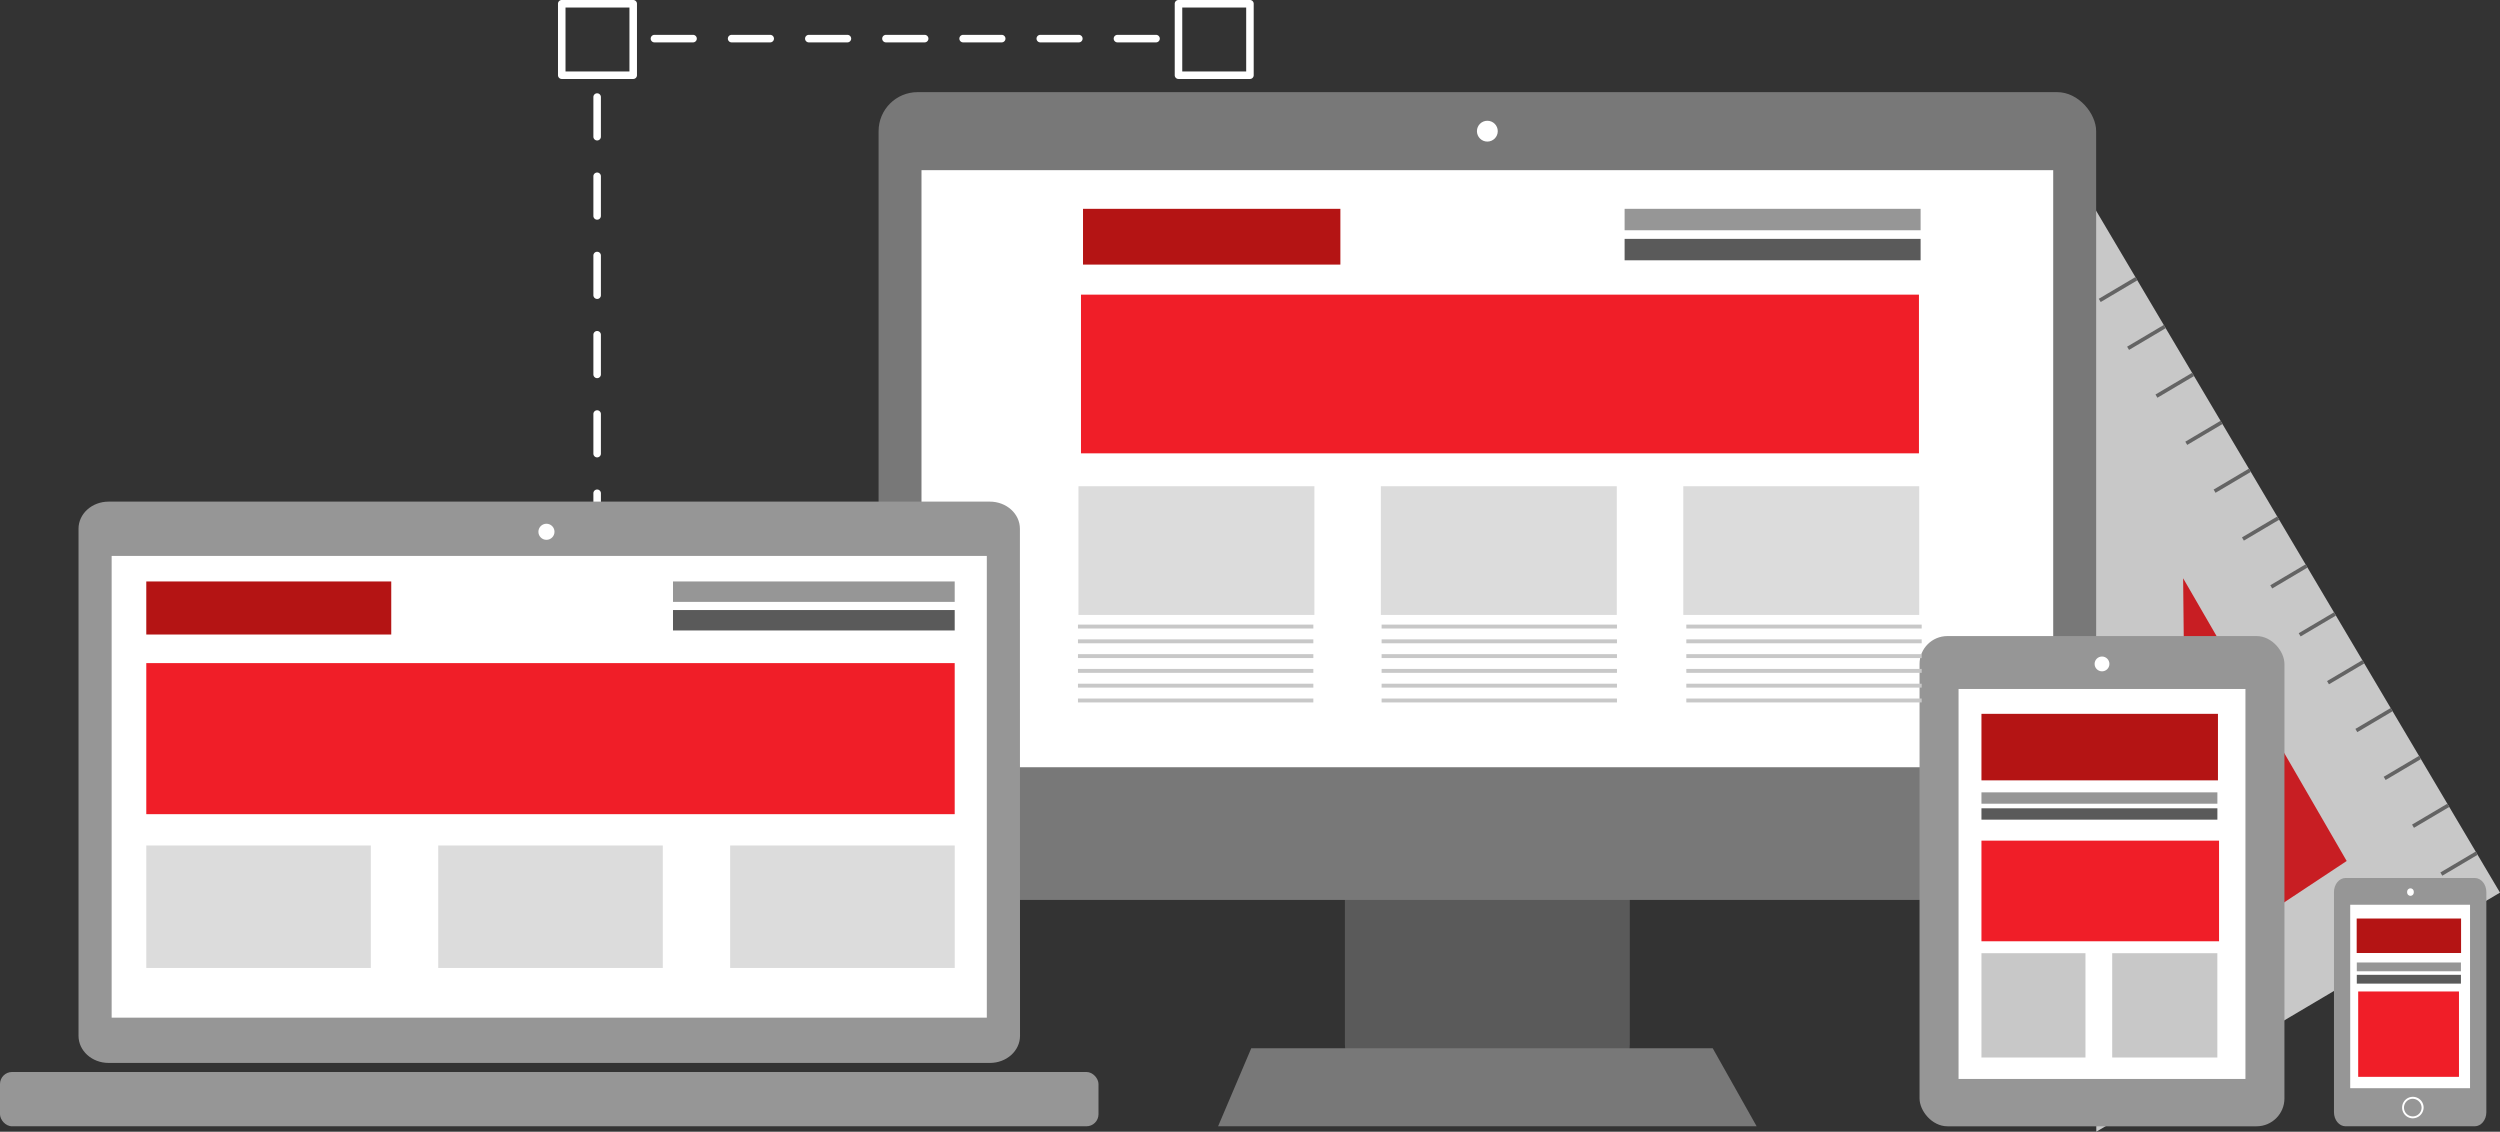 <svg id="responsive" xmlns="http://www.w3.org/2000/svg" xmlns:xlink="http://www.w3.org/1999/xlink" viewBox="0 0 664.79 300.94"><rect x="0" y="0" width="664.79" height="300.94" fill="#333333" stroke="none"/><defs><style>.cls-1{fill:#c8c8c8;}.cls-2{fill:#fff;}.cls-3{clip-path:url(#clip-path);}.cls-4{fill:#646464;}.cls-5{fill:#c81e23;}.cls-6{fill:#5a5a5a;}.cls-7{fill:#787878;}.cls-8{fill:#969696;}.cls-9{fill:#b41414;}.cls-10{fill:#f01e28;}.cls-11{fill:#dcdcdc;}</style><clipPath id="clip-path" transform="translate(-1203.12 -10.5)"><polygon id="_Clipping_Path_" data-name="&lt;Clipping Path&gt;" class="cls-1" points="1760.57 311.44 1867.91 247.86 1760.41 66.35 1760.57 311.44"/></clipPath></defs><title>Web Presence Page Hero Header Graphic</title><path class="cls-2" d="M1525.78,168.74h-5a1,1,0,0,1,0-2h4v-4a1,1,0,1,1,2,0v5A1,1,0,0,1,1525.78,168.74Z" transform="translate(-1203.12 -10.5)"/><path class="cls-2" d="M1510.53,168.74h-10.26a1,1,0,0,1,0-2h10.26a1,1,0,0,1,0,2Zm-20.52,0h-10.26a1,1,0,0,1,0-2H1490a1,1,0,0,1,0,2Zm-20.52,0h-10.26a1,1,0,0,1,0-2h10.26a1,1,0,0,1,0,2Zm-20.52,0h-10.26a1,1,0,0,1,0-2H1449a1,1,0,0,1,0,2Zm-20.52,0H1418.2a1,1,0,0,1,0-2h10.26a1,1,0,0,1,0,2Zm-20.52,0h-10.26a1,1,0,0,1,0-2h10.26a1,1,0,0,1,0,2Zm-20.52,0h-10.26a1,1,0,0,1,0-2h10.26a1,1,0,0,1,0,2Z" transform="translate(-1203.12 -10.5)"/><path class="cls-2" d="M1366.91,168.74h-5a1,1,0,0,1-1-1v-5a1,1,0,1,1,2,0v4h4a1,1,0,0,1,0,2Z" transform="translate(-1203.12 -10.5)"/><path class="cls-2" d="M1361.91,153.2a1,1,0,0,1-1-1V141.67a1,1,0,1,1,2,0V152.2A1,1,0,0,1,1361.91,153.2Zm0-21.07a1,1,0,0,1-1-1V120.6a1,1,0,0,1,2,0v10.54A1,1,0,0,1,1361.91,132.13Zm0-21.07a1,1,0,0,1-1-1V99.52a1,1,0,1,1,2,0v10.54A1,1,0,0,1,1361.91,111.06Zm0-21.07a1,1,0,0,1-1-1V78.45a1,1,0,1,1,2,0V89A1,1,0,0,1,1361.91,90Zm0-21.07a1,1,0,0,1-1-1V57.38a1,1,0,0,1,2,0V67.92A1,1,0,0,1,1361.91,68.92Zm0-21.07a1,1,0,0,1-1-1V36.31a1,1,0,1,1,2,0V46.85A1,1,0,0,1,1361.91,47.85Z" transform="translate(-1203.12 -10.5)"/><path class="cls-2" d="M1510.53,21.77h-10.26a1,1,0,0,1,0-2h10.26a1,1,0,0,1,0,2Zm-20.52,0h-10.26a1,1,0,0,1,0-2H1490a1,1,0,0,1,0,2Zm-20.52,0h-10.26a1,1,0,0,1,0-2h10.26a1,1,0,0,1,0,2Zm-20.52,0h-10.26a1,1,0,0,1,0-2H1449a1,1,0,0,1,0,2Zm-20.52,0H1418.2a1,1,0,0,1,0-2h10.26a1,1,0,0,1,0,2Zm-20.52,0h-10.26a1,1,0,0,1,0-2h10.26a1,1,0,0,1,0,2Zm-20.52,0h-10.26a1,1,0,0,1,0-2h10.26a1,1,0,0,1,0,2Z" transform="translate(-1203.12 -10.5)"/><path class="cls-2" d="M1525.78,153.2a1,1,0,0,1-1-1V141.67a1,1,0,1,1,2,0V152.2A1,1,0,0,1,1525.78,153.2Zm0-21.07a1,1,0,0,1-1-1V120.6a1,1,0,1,1,2,0v10.54A1,1,0,0,1,1525.78,132.13Zm0-21.07a1,1,0,0,1-1-1V99.52a1,1,0,1,1,2,0v10.54A1,1,0,0,1,1525.78,111.06Zm0-21.07a1,1,0,0,1-1-1V78.45a1,1,0,1,1,2,0V89A1,1,0,0,1,1525.78,90Zm0-21.07a1,1,0,0,1-1-1V57.38a1,1,0,1,1,2,0V67.92A1,1,0,0,1,1525.78,68.92Zm0-21.07a1,1,0,0,1-1-1V36.31a1,1,0,1,1,2,0V46.85A1,1,0,0,1,1525.78,47.85Z" transform="translate(-1203.12 -10.5)"/><path class="cls-2" d="M1371.5,31.5h-19a1,1,0,0,1-1-1v-19a1,1,0,0,1,1-1h19a1,1,0,0,1,1,1v19A1,1,0,0,1,1371.5,31.5Zm-18-2h17v-17h-17Z" transform="translate(-1203.12 -10.5)"/><path class="cls-2" d="M1535.5,31.5h-19a1,1,0,0,1-1-1v-19a1,1,0,0,1,1-1h19a1,1,0,0,1,1,1v19A1,1,0,0,1,1535.5,31.5Zm-18-2h17v-17h-17Z" transform="translate(-1203.12 -10.5)"/><polygon id="_Clipping_Path_2" data-name="&lt;Clipping Path&gt;" class="cls-1" points="557.44 300.94 664.79 237.36 557.28 55.85 557.44 300.94"/><g class="cls-3"><rect class="cls-4" x="1760.55" y="86.41" width="13.95" height="1" transform="translate(-1000.55 902.63) rotate(-30.65)"/><rect class="cls-4" x="1768.08" y="99.14" width="13.95" height="1" transform="translate(-1005.98 908.25) rotate(-30.65)"/><rect class="cls-4" x="1775.62" y="111.86" width="13.95" height="1" transform="translate(-1011.41 913.87) rotate(-30.65)"/><rect class="cls-4" x="1783.55" y="124.41" width="13.95" height="1" transform="translate(-1016.7 919.66) rotate(-30.65)"/><rect class="cls-4" x="1791.08" y="137.14" width="13.95" height="1" transform="translate(-1022.14 925.28) rotate(-30.65)"/><rect class="cls-4" x="1798.62" y="149.86" width="13.95" height="1" transform="translate(-1027.57 930.9) rotate(-30.65)"/><rect class="cls-4" x="1806.15" y="162.58" width="13.95" height="1" transform="translate(-1033 936.52) rotate(-30.65)"/><rect class="cls-4" x="1813.69" y="175.3" width="13.95" height="1" transform="translate(-1038.82 941.31) rotate(-30.62)"/><rect class="cls-4" x="1821.22" y="188.03" width="13.95" height="1" transform="translate(-1044.25 946.92) rotate(-30.62)"/><rect class="cls-4" x="1828.76" y="200.75" width="13.95" height="1" transform="translate(-1049.68 952.53) rotate(-30.62)"/><rect class="cls-4" x="1836.29" y="213.47" width="13.95" height="1" transform="translate(-1055.11 958.15) rotate(-30.62)"/><rect class="cls-4" x="1843.83" y="226.19" width="13.95" height="1" transform="translate(-1060.54 963.76) rotate(-30.62)"/><rect class="cls-4" x="1851.36" y="238.92" width="13.95" height="1" transform="translate(-1065.97 969.37) rotate(-30.62)"/></g><polygon class="cls-5" points="624.02 228.95 580.53 153.77 581.6 257.04 624.02 228.95"/><rect class="cls-6" x="357.63" y="225.82" width="75.76" height="62.26" rx="10.38" ry="10.38"/><rect class="cls-7" x="233.63" y="24.5" width="323.77" height="214.81" rx="10.38" ry="10.38"/><rect class="cls-2" x="245.04" y="45.25" width="300.94" height="158.77"/><polygon class="cls-7" points="467.12 299.5 323.91 299.5 332.73 278.75 455.44 278.75 467.12 299.5"/><circle class="cls-2" cx="395.51" cy="34.88" r="2.77"/><rect class="cls-8" x="510.44" y="169.14" width="97.03" height="130.36" rx="7.41" ry="7.41"/><rect class="cls-2" x="520.81" y="183.21" width="76.29" height="103.7"/><circle class="cls-2" cx="558.96" cy="176.55" r="1.97"/><path class="cls-8" d="M1864.28,306.25c0,2.07-1.39,3.75-3.09,3.75h-34.34c-1.71,0-3.09-1.68-3.09-3.75V247.72c0-2.07,1.39-3.75,3.09-3.75h34.34c1.71,0,3.09,1.68,3.09,3.75Z" transform="translate(-1203.12 -10.5)"/><rect class="cls-2" x="624.96" y="240.59" width="31.86" height="48.78"/><ellipse class="cls-2" cx="640.98" cy="237.22" rx="0.89" ry="1"/><path class="cls-2" d="M1844.6,307.88a2.86,2.86,0,1,1,3-2.86A2.92,2.92,0,0,1,1844.6,307.88Zm0-5.19a2.34,2.34,0,1,0,2.46,2.33A2.4,2.4,0,0,0,1844.6,302.69Z" transform="translate(-1203.12 -10.5)"/><path class="cls-8" d="M1474.36,285.94c0,4-3.59,7.21-8,7.21H1232c-4.43,0-8-3.23-8-7.21V151.1c0-4,3.59-7.21,8-7.21h234.33c4.43,0,8,3.23,8,7.21Z" transform="translate(-1203.12 -10.5)"/><rect class="cls-2" x="29.69" y="147.83" width="232.72" height="122.78"/><circle class="cls-2" cx="145.31" cy="141.41" r="2.14"/><rect class="cls-8" y="285.06" width="292.11" height="14.44" rx="3.21" ry="3.21"/><rect class="cls-9" x="287.99" y="55.53" width="68.44" height="14.83"/><rect class="cls-10" x="287.45" y="78.35" width="222.83" height="42.2"/><rect class="cls-6" x="432.01" y="63.52" width="78.71" height="5.7"/><rect class="cls-8" x="432.01" y="55.53" width="78.71" height="5.7"/><rect class="cls-11" x="286.78" y="129.3" width="62.74" height="34.22"/><rect class="cls-11" x="367.19" y="129.3" width="62.74" height="34.22"/><rect class="cls-11" x="447.61" y="129.3" width="62.74" height="34.22"/><rect class="cls-9" x="38.9" y="154.62" width="65.14" height="14.11"/><rect class="cls-10" x="38.9" y="176.33" width="214.97" height="40.17"/><rect class="cls-6" x="178.96" y="162.22" width="74.91" height="5.43"/><rect class="cls-8" x="178.96" y="154.62" width="74.91" height="5.43"/><rect class="cls-11" x="38.9" y="224.83" width="59.71" height="32.57"/><rect class="cls-11" x="116.53" y="224.83" width="59.72" height="32.57"/><rect class="cls-11" x="194.16" y="224.83" width="59.72" height="32.57"/><rect class="cls-9" x="526.9" y="189.82" width="62.89" height="17.69"/><rect class="cls-6" x="526.9" y="214.94" width="62.74" height="3.02"/><rect class="cls-8" x="526.9" y="210.7" width="62.74" height="3.02"/><rect class="cls-10" x="526.9" y="223.54" width="63.18" height="26.76"/><rect class="cls-1" x="526.9" y="253.47" width="27.66" height="27.74"/><rect class="cls-1" x="561.67" y="253.47" width="27.96" height="27.74"/><rect class="cls-9" x="626.68" y="244.25" width="27.76" height="9.17"/><rect class="cls-6" x="626.71" y="259.22" width="27.69" height="2.34"/><rect class="cls-8" x="626.71" y="255.94" width="27.69" height="2.34"/><rect class="cls-10" x="627.08" y="263.65" width="26.8" height="22.7"/><rect class="cls-1" x="286.65" y="166.09" width="62.59" height="1.04"/><rect class="cls-1" x="286.65" y="170.02" width="62.59" height="1.04"/><rect class="cls-1" x="286.65" y="173.95" width="62.59" height="1.04"/><rect class="cls-1" x="286.65" y="177.88" width="62.59" height="1.04"/><rect class="cls-1" x="286.65" y="181.81" width="62.59" height="1.04"/><rect class="cls-1" x="286.65" y="185.75" width="62.59" height="1.04"/><rect class="cls-1" x="367.39" y="166.09" width="62.59" height="1.04"/><rect class="cls-1" x="367.39" y="170.02" width="62.59" height="1.04"/><rect class="cls-1" x="367.39" y="173.95" width="62.59" height="1.04"/><rect class="cls-1" x="367.39" y="177.88" width="62.59" height="1.04"/><rect class="cls-1" x="367.39" y="181.81" width="62.59" height="1.04"/><rect class="cls-1" x="367.39" y="185.75" width="62.59" height="1.04"/><rect class="cls-1" x="448.42" y="166.09" width="62.59" height="1.04"/><rect class="cls-1" x="448.42" y="170.02" width="62.59" height="1.04"/><rect class="cls-1" x="448.42" y="173.95" width="62.59" height="1.04"/><rect class="cls-1" x="448.42" y="177.88" width="62.59" height="1.04"/><rect class="cls-1" x="448.42" y="181.81" width="62.59" height="1.04"/><rect class="cls-1" x="448.42" y="185.75" width="62.59" height="1.04"/></svg>